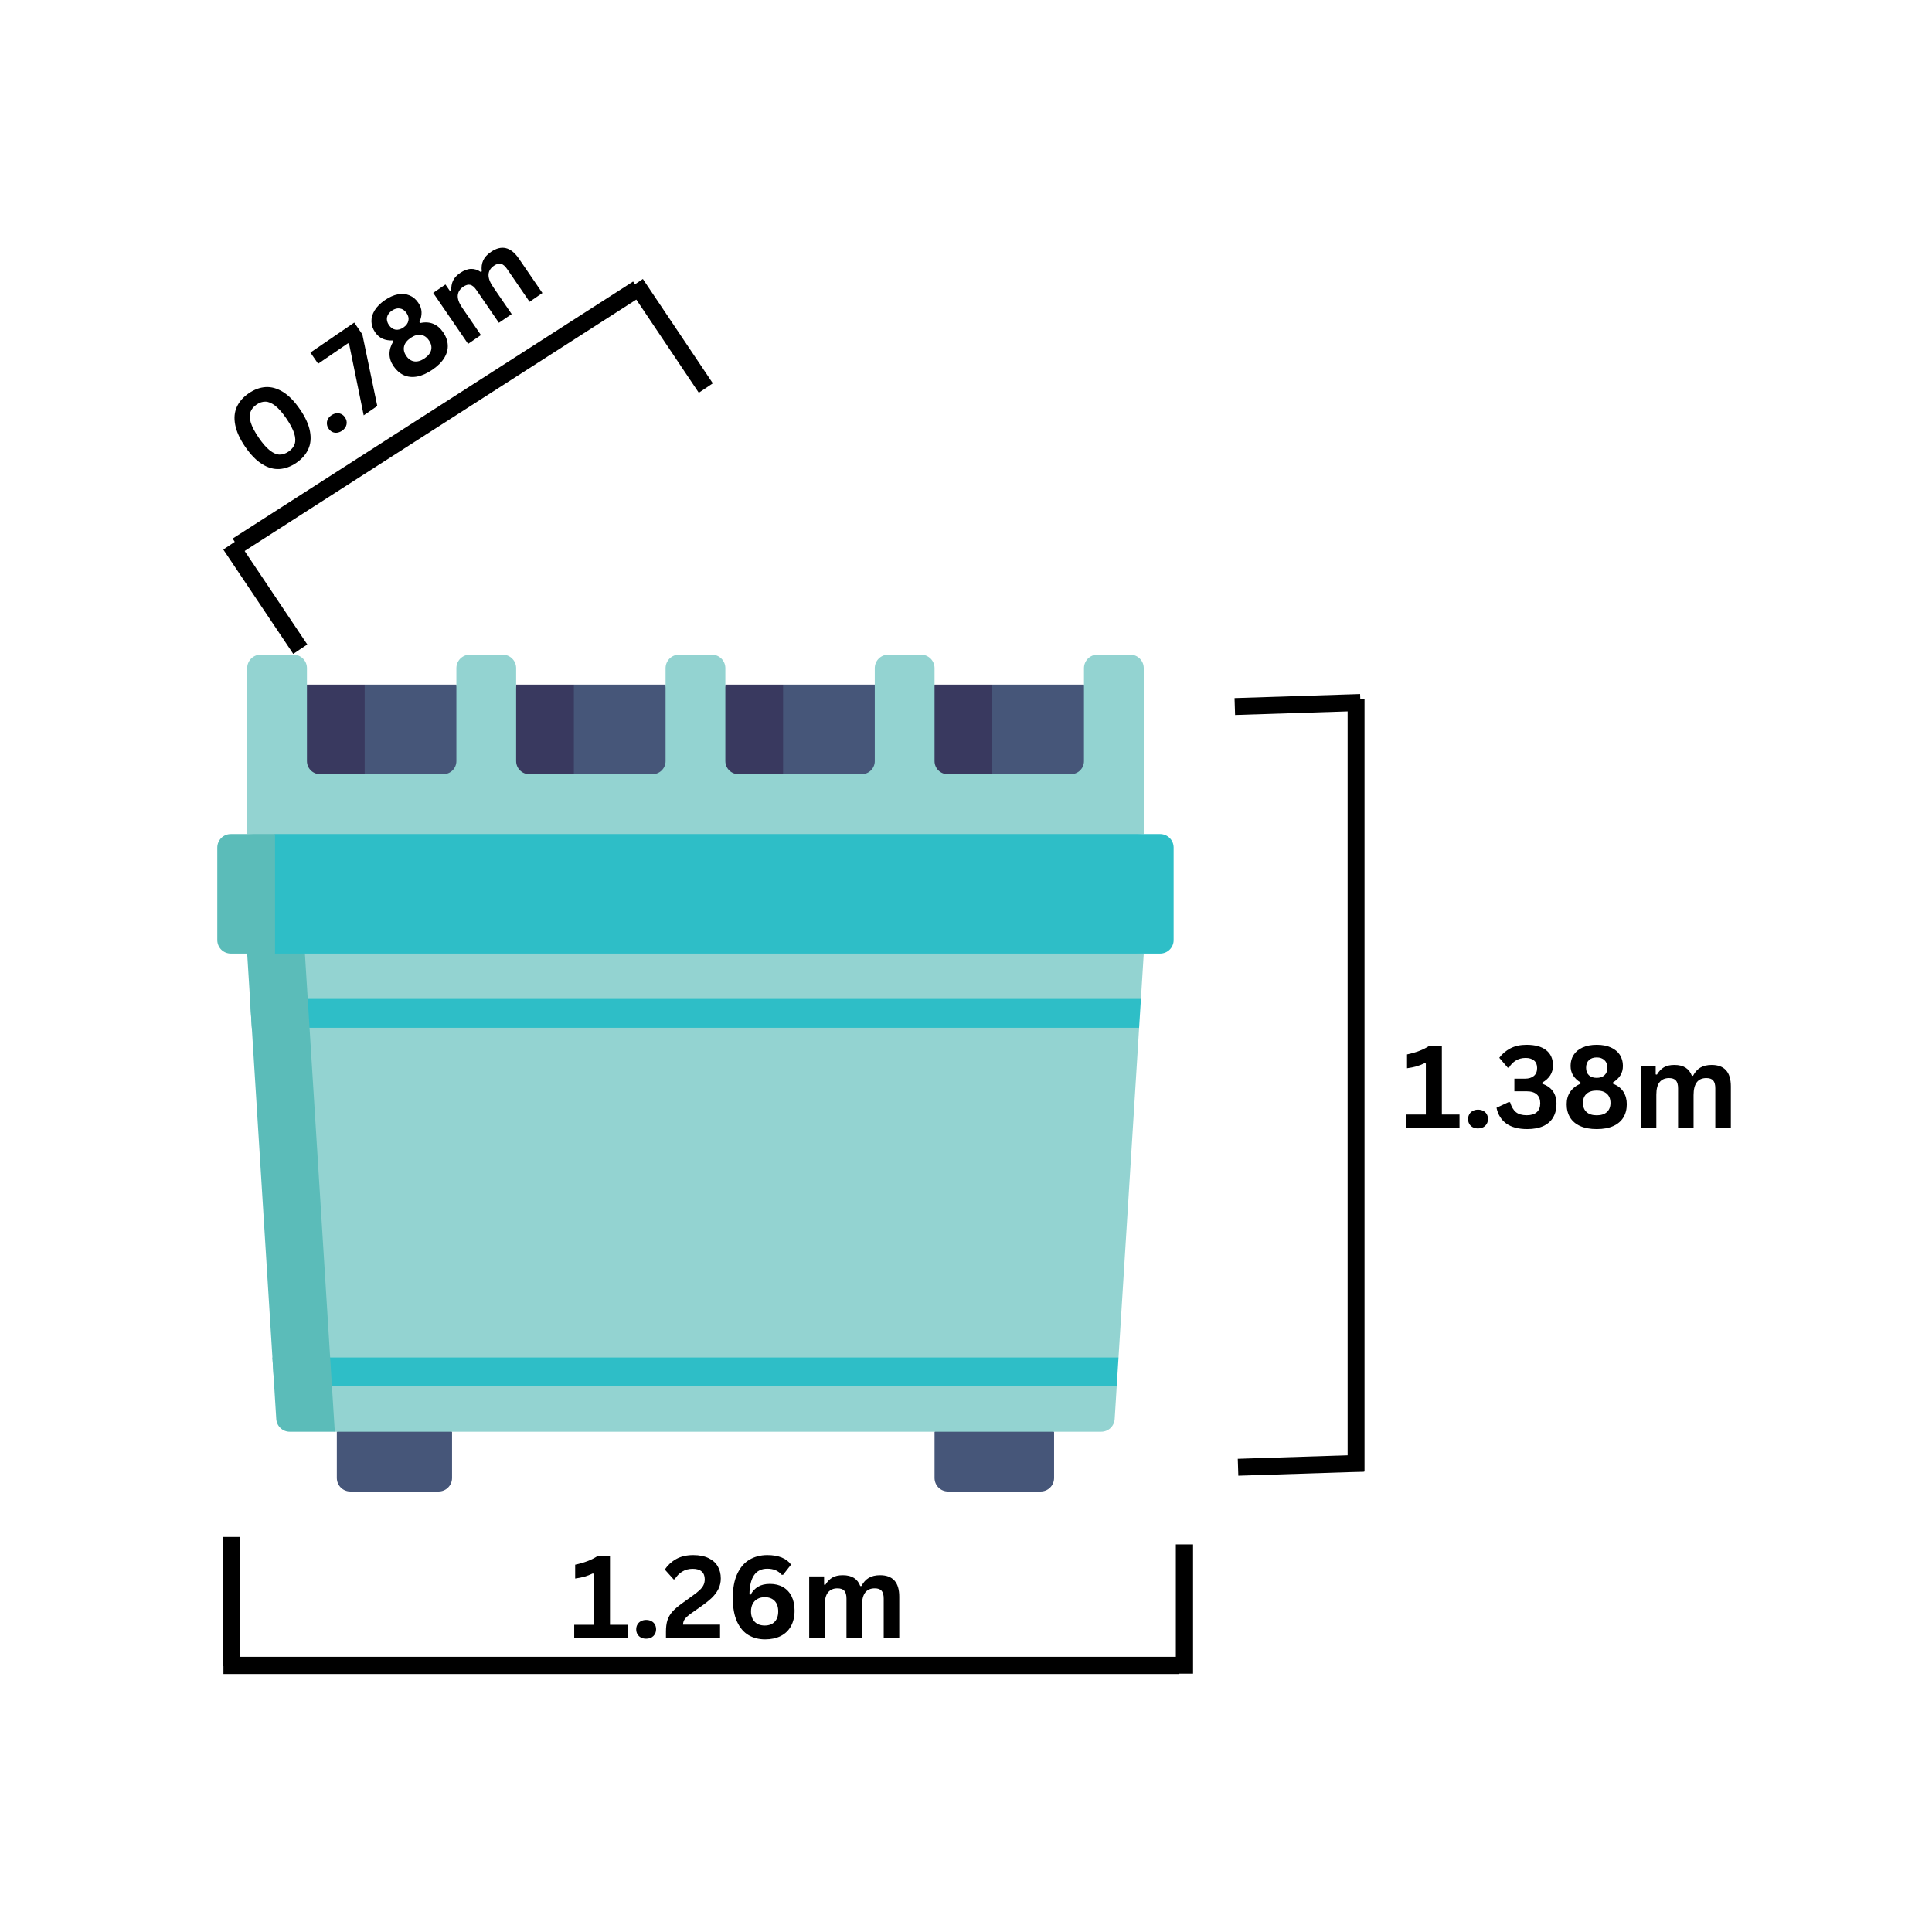<svg xmlns="http://www.w3.org/2000/svg" xmlns:xlink="http://www.w3.org/1999/xlink" width="800" zoomAndPan="magnify" viewBox="0 0 600 600" height="800" preserveAspectRatio="xMidYMid meet" version="1.0"><defs><g/><clipPath id="f0025de9bb"><path d="M 71 259 L 364.48 259 L 364.48 297 L 71 297 Z M 71 259 " clip-rule="nonzero"/></clipPath><clipPath id="fb36c002ba"><path d="M 67.48 259 L 86 259 L 86 297 L 67.48 297 Z M 67.48 259 " clip-rule="nonzero"/></clipPath></defs><rect x="-60" width="720" fill="#ffffff" y="-60" height="720" fill-opacity="1"/><rect x="-60" width="720" fill="#ffffff" y="-60" height="720" fill-opacity="1"/><path fill="#465679" d="M 141.73 212.605 L 113.254 212.605 L 89.348 246.406 L 147.707 246.406 Z M 141.73 212.605 " fill-opacity="1" fill-rule="nonzero"/><path fill="#39395f" d="M 95.324 212.605 L 89.348 246.406 L 113.254 246.406 L 113.254 212.605 Z M 95.324 212.605 " fill-opacity="1" fill-rule="nonzero"/><path fill="#465679" d="M 206.699 212.605 L 178.223 212.605 L 154.316 246.406 L 212.676 246.406 Z M 206.699 212.605 " fill-opacity="1" fill-rule="nonzero"/><path fill="#39395f" d="M 160.293 212.605 L 154.316 246.406 L 178.223 240.43 L 178.223 212.605 Z M 160.293 212.605 " fill-opacity="1" fill-rule="nonzero"/><path fill="#465679" d="M 271.668 212.605 L 243.191 212.605 L 219.285 246.406 L 277.645 246.406 Z M 271.668 212.605 " fill-opacity="1" fill-rule="nonzero"/><path fill="#39395f" d="M 225.262 212.605 L 219.285 246.406 L 243.191 240.43 L 243.191 212.605 Z M 225.262 212.605 " fill-opacity="1" fill-rule="nonzero"/><path fill="#465679" d="M 336.637 212.605 L 308.16 212.605 L 284.254 246.406 L 342.613 246.406 Z M 336.637 212.605 " fill-opacity="1" fill-rule="nonzero"/><path fill="#39395f" d="M 290.23 212.605 L 284.254 246.406 L 308.16 240.43 L 308.16 212.605 Z M 290.23 212.605 " fill-opacity="1" fill-rule="nonzero"/><path fill="#93d3d1" d="M 336.637 207.488 L 336.637 236.371 C 336.637 236.637 336.613 236.902 336.559 237.164 C 336.508 237.426 336.43 237.68 336.328 237.926 C 336.227 238.172 336.102 238.406 335.953 238.625 C 335.805 238.848 335.637 239.055 335.449 239.242 C 335.258 239.43 335.055 239.598 334.832 239.746 C 334.609 239.895 334.379 240.02 334.129 240.121 C 333.883 240.223 333.629 240.301 333.367 240.352 C 333.109 240.406 332.844 240.43 332.578 240.43 L 294.293 240.43 C 294.023 240.43 293.762 240.406 293.5 240.352 C 293.238 240.301 292.984 240.223 292.738 240.121 C 292.492 240.02 292.258 239.895 292.035 239.746 C 291.812 239.598 291.609 239.43 291.422 239.242 C 291.23 239.055 291.062 238.848 290.914 238.625 C 290.766 238.406 290.641 238.172 290.539 237.926 C 290.438 237.68 290.359 237.426 290.309 237.164 C 290.258 236.902 290.23 236.637 290.23 236.371 L 290.23 207.488 C 290.23 207.215 290.203 206.941 290.152 206.672 C 290.098 206.402 290.02 206.141 289.914 205.887 C 289.809 205.633 289.68 205.395 289.527 205.164 C 289.375 204.938 289.199 204.727 289.008 204.531 C 288.812 204.336 288.602 204.164 288.371 204.012 C 288.145 203.859 287.902 203.73 287.648 203.625 C 287.395 203.52 287.133 203.441 286.863 203.387 C 286.594 203.332 286.324 203.305 286.047 203.305 L 275.852 203.305 C 275.578 203.305 275.305 203.332 275.035 203.387 C 274.766 203.441 274.504 203.52 274.25 203.625 C 273.996 203.73 273.758 203.859 273.527 204.012 C 273.301 204.164 273.09 204.336 272.895 204.531 C 272.699 204.727 272.527 204.938 272.375 205.164 C 272.223 205.395 272.094 205.633 271.988 205.887 C 271.883 206.141 271.805 206.402 271.75 206.672 C 271.695 206.941 271.668 207.215 271.668 207.488 L 271.668 236.371 C 271.668 236.637 271.645 236.902 271.59 237.164 C 271.539 237.426 271.461 237.68 271.359 237.926 C 271.258 238.172 271.133 238.406 270.984 238.625 C 270.836 238.848 270.668 239.055 270.48 239.242 C 270.293 239.43 270.086 239.598 269.863 239.746 C 269.645 239.895 269.41 240.02 269.164 240.121 C 268.918 240.223 268.664 240.301 268.402 240.352 C 268.141 240.406 267.875 240.43 267.609 240.43 L 229.324 240.43 C 229.059 240.43 228.793 240.406 228.531 240.352 C 228.27 240.301 228.016 240.223 227.77 240.121 C 227.523 240.02 227.289 239.895 227.066 239.746 C 226.848 239.598 226.641 239.43 226.453 239.242 C 226.266 239.055 226.094 238.848 225.949 238.625 C 225.801 238.406 225.676 238.172 225.57 237.926 C 225.469 237.68 225.395 237.426 225.34 237.164 C 225.289 236.902 225.262 236.637 225.262 236.371 L 225.262 207.488 C 225.262 207.215 225.234 206.941 225.184 206.672 C 225.129 206.402 225.051 206.141 224.945 205.887 C 224.84 205.633 224.711 205.395 224.559 205.164 C 224.406 204.938 224.23 204.727 224.039 204.531 C 223.844 204.336 223.633 204.164 223.402 204.012 C 223.176 203.859 222.934 203.73 222.68 203.625 C 222.426 203.52 222.164 203.441 221.895 203.387 C 221.625 203.332 221.355 203.305 221.082 203.305 L 210.883 203.305 C 210.609 203.305 210.336 203.332 210.066 203.387 C 209.797 203.441 209.539 203.52 209.285 203.625 C 209.031 203.73 208.789 203.859 208.559 204.012 C 208.332 204.164 208.121 204.336 207.926 204.531 C 207.73 204.727 207.559 204.938 207.406 205.164 C 207.254 205.395 207.125 205.633 207.02 205.887 C 206.914 206.141 206.836 206.402 206.781 206.672 C 206.727 206.941 206.699 207.215 206.699 207.488 L 206.699 236.371 C 206.699 236.637 206.676 236.902 206.625 237.164 C 206.57 237.426 206.492 237.68 206.391 237.926 C 206.289 238.172 206.164 238.406 206.016 238.625 C 205.867 238.848 205.699 239.055 205.512 239.242 C 205.324 239.43 205.117 239.598 204.898 239.746 C 204.676 239.895 204.441 240.02 204.195 240.121 C 203.949 240.223 203.695 240.301 203.434 240.352 C 203.172 240.406 202.906 240.43 202.641 240.43 L 164.355 240.43 C 164.09 240.43 163.824 240.406 163.562 240.352 C 163.301 240.301 163.047 240.223 162.801 240.121 C 162.555 240.02 162.32 239.895 162.098 239.746 C 161.879 239.598 161.672 239.43 161.484 239.242 C 161.297 239.055 161.129 238.848 160.98 238.625 C 160.832 238.406 160.707 238.172 160.605 237.926 C 160.504 237.68 160.426 237.426 160.371 237.164 C 160.32 236.902 160.293 236.637 160.293 236.371 L 160.293 207.488 C 160.293 207.215 160.27 206.941 160.215 206.672 C 160.16 206.402 160.082 206.141 159.977 205.887 C 159.871 205.633 159.742 205.395 159.59 205.164 C 159.438 204.938 159.266 204.727 159.07 204.531 C 158.875 204.336 158.664 204.164 158.438 204.012 C 158.207 203.859 157.965 203.73 157.711 203.625 C 157.457 203.52 157.199 203.441 156.93 203.387 C 156.66 203.332 156.387 203.305 156.113 203.305 L 145.914 203.305 C 145.641 203.305 145.371 203.332 145.102 203.387 C 144.832 203.441 144.57 203.52 144.316 203.625 C 144.062 203.73 143.82 203.859 143.594 204.012 C 143.363 204.164 143.152 204.336 142.957 204.531 C 142.766 204.727 142.59 204.938 142.438 205.164 C 142.285 205.395 142.156 205.633 142.051 205.887 C 141.945 206.141 141.867 206.402 141.812 206.672 C 141.762 206.941 141.734 207.215 141.734 207.488 L 141.734 236.371 C 141.734 236.637 141.707 236.902 141.656 237.164 C 141.602 237.426 141.527 237.68 141.426 237.926 C 141.32 238.172 141.195 238.406 141.047 238.625 C 140.902 238.848 140.73 239.055 140.543 239.242 C 140.355 239.43 140.148 239.598 139.93 239.746 C 139.707 239.895 139.473 240.02 139.227 240.121 C 138.98 240.223 138.727 240.301 138.465 240.352 C 138.203 240.406 137.938 240.43 137.672 240.43 L 99.387 240.43 C 99.117 240.43 98.855 240.406 98.594 240.352 C 98.332 240.301 98.078 240.223 97.832 240.121 C 97.586 240.02 97.352 239.895 97.129 239.746 C 96.906 239.598 96.703 239.43 96.516 239.242 C 96.324 239.055 96.156 238.848 96.008 238.625 C 95.859 238.406 95.734 238.172 95.633 237.926 C 95.531 237.68 95.453 237.426 95.402 237.164 C 95.352 236.902 95.324 236.637 95.324 236.371 L 95.324 207.488 C 95.324 207.215 95.297 206.941 95.246 206.672 C 95.191 206.402 95.113 206.141 95.008 205.887 C 94.902 205.633 94.773 205.395 94.621 205.164 C 94.469 204.938 94.293 204.727 94.102 204.531 C 93.906 204.336 93.695 204.164 93.465 204.012 C 93.238 203.859 92.996 203.73 92.742 203.625 C 92.488 203.52 92.227 203.441 91.957 203.387 C 91.688 203.332 91.418 203.305 91.141 203.305 L 80.945 203.305 C 80.672 203.305 80.398 203.332 80.129 203.387 C 79.859 203.441 79.598 203.52 79.344 203.625 C 79.09 203.73 78.852 203.859 78.621 204.012 C 78.395 204.164 78.184 204.336 77.988 204.531 C 77.793 204.727 77.621 204.938 77.469 205.164 C 77.316 205.395 77.188 205.633 77.082 205.887 C 76.977 206.141 76.895 206.402 76.844 206.672 C 76.789 206.941 76.762 207.215 76.762 207.488 L 76.762 259.031 L 215.98 270.98 L 355.199 259.031 L 355.199 207.488 C 355.199 207.215 355.172 206.941 355.121 206.672 C 355.066 206.402 354.988 206.141 354.883 205.887 C 354.777 205.633 354.648 205.395 354.496 205.164 C 354.344 204.938 354.168 204.727 353.977 204.531 C 353.781 204.336 353.57 204.164 353.34 204.012 C 353.113 203.859 352.871 203.73 352.617 203.625 C 352.363 203.52 352.102 203.441 351.832 203.387 C 351.562 203.332 351.293 203.305 351.016 203.305 L 340.82 203.305 C 340.547 203.305 340.273 203.332 340.004 203.387 C 339.734 203.441 339.473 203.52 339.219 203.625 C 338.965 203.73 338.727 203.859 338.496 204.012 C 338.27 204.164 338.059 204.336 337.863 204.531 C 337.668 204.727 337.496 204.938 337.344 205.164 C 337.191 205.395 337.062 205.633 336.957 205.887 C 336.852 206.141 336.77 206.402 336.719 206.672 C 336.664 206.941 336.637 207.215 336.637 207.488 Z M 336.637 207.488 " fill-opacity="1" fill-rule="nonzero"/><path fill="#465679" d="M 140.387 444.637 L 122.496 432.684 L 104.605 444.637 L 104.605 459.016 C 104.605 459.289 104.633 459.562 104.688 459.832 C 104.738 460.102 104.82 460.363 104.926 460.617 C 105.031 460.871 105.16 461.113 105.312 461.34 C 105.465 461.57 105.637 461.781 105.832 461.973 C 106.027 462.168 106.238 462.34 106.465 462.492 C 106.695 462.648 106.934 462.777 107.188 462.879 C 107.441 462.984 107.703 463.066 107.973 463.117 C 108.242 463.172 108.516 463.199 108.789 463.199 L 136.203 463.199 C 136.477 463.199 136.75 463.172 137.02 463.117 C 137.289 463.066 137.551 462.984 137.805 462.879 C 138.059 462.777 138.297 462.648 138.527 462.492 C 138.754 462.34 138.965 462.168 139.16 461.973 C 139.355 461.781 139.527 461.57 139.68 461.34 C 139.832 461.113 139.961 460.871 140.066 460.617 C 140.172 460.363 140.25 460.102 140.305 459.832 C 140.359 459.562 140.387 459.289 140.387 459.016 Z M 327.355 444.637 L 308.16 432.684 L 290.23 444.637 L 290.23 459.016 C 290.23 459.289 290.258 459.562 290.312 459.832 C 290.363 460.102 290.445 460.363 290.551 460.617 C 290.656 460.871 290.785 461.113 290.938 461.34 C 291.09 461.57 291.262 461.781 291.457 461.973 C 291.652 462.168 291.863 462.34 292.09 462.492 C 292.32 462.648 292.559 462.777 292.812 462.879 C 293.066 462.984 293.328 463.066 293.598 463.117 C 293.867 463.172 294.141 463.199 294.414 463.199 L 323.172 463.199 C 323.449 463.199 323.719 463.172 323.988 463.117 C 324.258 463.066 324.52 462.984 324.773 462.879 C 325.027 462.777 325.27 462.648 325.496 462.492 C 325.727 462.34 325.938 462.168 326.129 461.973 C 326.324 461.781 326.5 461.57 326.652 461.34 C 326.805 461.113 326.934 460.871 327.039 460.617 C 327.141 460.363 327.223 460.102 327.273 459.832 C 327.328 459.562 327.355 459.289 327.355 459.016 Z M 327.355 444.637 " fill-opacity="1" fill-rule="nonzero"/><path fill="#93d3d1" d="M 88.52 291.914 L 215.98 284.188 L 355.203 296.141 L 354.324 310.219 L 349.547 315.051 L 353.762 319.184 L 347.363 421.59 L 342.012 426.074 L 346.801 430.555 L 346.168 440.711 C 346.133 441.242 346.004 441.75 345.777 442.23 C 345.551 442.711 345.242 443.137 344.855 443.5 C 344.469 443.863 344.027 444.145 343.531 444.34 C 343.039 444.535 342.523 444.633 341.992 444.633 L 103.973 444.633 L 93.848 436.535 Z M 88.52 291.914 " fill-opacity="1" fill-rule="nonzero"/><path fill="#5bbcb9" d="M 76.762 296.141 L 85.797 440.715 C 85.832 441.246 85.961 441.75 86.188 442.234 C 86.414 442.715 86.723 443.137 87.109 443.5 C 87.496 443.867 87.938 444.145 88.434 444.344 C 88.926 444.539 89.441 444.637 89.973 444.637 L 103.973 444.637 L 94.691 296.141 L 85.41 284.188 Z M 76.762 296.141 " fill-opacity="1" fill-rule="nonzero"/><path fill="#93d3d1" d="M 205.961 393.344 L 184.875 393.344 C 184.809 393.344 184.68 393.344 184.574 393.172 C 184.473 393 184.535 392.887 184.57 392.824 L 193.094 377.051 L 193.836 379.102 C 193.992 379.535 194.211 379.934 194.492 380.301 C 194.77 380.664 195.098 380.98 195.477 381.246 C 195.852 381.512 196.262 381.711 196.699 381.852 C 197.141 381.988 197.59 382.059 198.051 382.059 C 198.41 382.059 198.766 382.016 199.113 381.93 C 199.465 381.848 199.801 381.719 200.117 381.555 C 200.438 381.387 200.734 381.188 201.004 380.949 C 201.273 380.711 201.512 380.445 201.719 380.152 C 201.926 379.855 202.094 379.543 202.227 379.207 C 202.355 378.871 202.445 378.523 202.492 378.168 C 202.543 377.812 202.547 377.453 202.508 377.098 C 202.469 376.738 202.387 376.391 202.266 376.051 L 198.121 364.594 C 197.352 362.48 194.988 361.211 192.793 361.777 L 180.41 364.926 C 180.129 365.004 179.855 365.105 179.594 365.234 C 179.332 365.363 179.086 365.516 178.852 365.691 C 178.621 365.867 178.406 366.066 178.215 366.285 C 178.02 366.504 177.852 366.738 177.703 366.992 C 177.555 367.242 177.434 367.508 177.336 367.781 C 177.242 368.059 177.172 368.34 177.133 368.629 C 177.09 368.918 177.078 369.207 177.094 369.5 C 177.109 369.793 177.152 370.078 177.227 370.363 C 177.297 370.645 177.395 370.918 177.523 371.184 C 177.648 371.445 177.797 371.695 177.969 371.93 C 178.145 372.164 178.34 372.379 178.555 372.574 C 178.773 372.773 179.004 372.945 179.254 373.098 C 179.504 373.246 179.766 373.371 180.043 373.473 C 180.316 373.57 180.598 373.645 180.887 373.688 C 181.176 373.73 181.465 373.746 181.758 373.734 C 182.047 373.723 182.336 373.684 182.621 373.613 L 185.102 372.984 L 176.684 388.562 C 175.105 391.477 175.18 394.918 176.875 397.762 C 178.574 400.605 181.562 402.305 184.875 402.305 L 205.961 402.305 C 208.438 402.305 210.441 400.301 210.441 397.824 C 210.441 395.348 208.438 393.344 205.961 393.344 Z M 255.152 387.902 L 244.004 368.59 C 243.855 368.336 243.688 368.098 243.492 367.879 C 243.297 367.656 243.082 367.457 242.852 367.277 C 242.617 367.098 242.367 366.945 242.105 366.816 C 241.84 366.684 241.566 366.582 241.281 366.508 C 241 366.43 240.711 366.383 240.418 366.363 C 240.121 366.344 239.832 366.355 239.539 366.395 C 239.246 366.43 238.961 366.496 238.684 366.594 C 238.406 366.688 238.141 366.809 237.883 366.953 C 237.629 367.102 237.391 367.273 237.172 367.465 C 236.949 367.66 236.75 367.875 236.57 368.105 C 236.391 368.34 236.238 368.59 236.105 368.852 C 235.977 369.117 235.875 369.391 235.797 369.672 C 235.719 369.957 235.672 370.246 235.652 370.539 C 235.633 370.832 235.645 371.125 235.68 371.418 C 235.719 371.707 235.785 371.992 235.879 372.273 C 235.973 372.551 236.094 372.816 236.242 373.07 L 247.391 392.383 C 247.426 392.445 247.488 392.555 247.391 392.73 C 247.312 392.875 247.207 392.902 247.133 392.906 L 229.004 392.906 L 230.578 391.039 C 230.766 390.816 230.934 390.574 231.074 390.316 C 231.215 390.059 231.332 389.789 231.422 389.508 C 231.512 389.23 231.57 388.941 231.605 388.648 C 231.637 388.355 231.641 388.066 231.613 387.77 C 231.59 387.477 231.535 387.191 231.453 386.906 C 231.371 386.625 231.266 386.352 231.129 386.09 C 230.992 385.832 230.832 385.586 230.648 385.355 C 230.465 385.125 230.262 384.914 230.035 384.727 C 229.812 384.535 229.57 384.371 229.312 384.227 C 229.055 384.086 228.785 383.969 228.504 383.883 C 228.223 383.793 227.938 383.73 227.645 383.699 C 227.352 383.668 227.059 383.664 226.766 383.688 C 226.473 383.715 226.188 383.766 225.902 383.848 C 225.621 383.93 225.348 384.039 225.086 384.176 C 224.824 384.309 224.582 384.469 224.352 384.652 C 224.121 384.836 223.91 385.043 223.723 385.266 L 215.871 394.586 C 214.379 396.336 214.504 399.004 216.117 400.629 L 225.016 409.754 C 225.438 410.188 225.926 410.523 226.48 410.758 C 227.039 410.992 227.621 411.109 228.223 411.109 C 228.664 411.109 229.098 411.043 229.52 410.918 C 229.941 410.789 230.336 410.605 230.703 410.359 C 231.07 410.117 231.395 409.824 231.676 409.484 C 231.957 409.145 232.18 408.773 232.352 408.367 C 232.523 407.961 232.633 407.539 232.68 407.102 C 232.727 406.664 232.707 406.227 232.625 405.793 C 232.543 405.359 232.402 404.949 232.199 404.559 C 231.996 404.168 231.738 403.812 231.434 403.496 L 229.848 401.871 L 247.223 401.871 C 247.262 401.871 247.305 401.871 247.348 401.871 C 250.66 401.777 253.602 399.996 255.215 397.102 C 256.832 394.211 256.809 390.77 255.152 387.902 Z M 215.051 337.652 L 224.449 352.922 L 222.301 352.539 C 219.867 352.109 217.535 353.727 217.102 356.164 C 217.051 356.457 217.027 356.746 217.031 357.043 C 217.039 357.336 217.074 357.629 217.137 357.914 C 217.199 358.203 217.289 358.48 217.406 358.75 C 217.527 359.02 217.668 359.273 217.836 359.516 C 218.004 359.758 218.195 359.98 218.406 360.184 C 218.621 360.387 218.852 360.57 219.098 360.727 C 219.348 360.887 219.605 361.02 219.883 361.129 C 220.156 361.234 220.438 361.312 220.727 361.363 L 232.723 363.504 C 234.969 363.906 237.203 362.52 237.824 360.305 L 241.289 348 C 241.367 347.719 241.414 347.43 241.438 347.137 C 241.457 346.848 241.449 346.555 241.414 346.266 C 241.379 345.973 241.312 345.688 241.223 345.41 C 241.129 345.133 241.012 344.867 240.867 344.609 C 240.723 344.355 240.555 344.117 240.367 343.895 C 240.176 343.672 239.965 343.473 239.734 343.289 C 239.504 343.109 239.258 342.953 238.996 342.82 C 238.734 342.688 238.461 342.582 238.18 342.5 C 237.898 342.422 237.613 342.371 237.32 342.348 C 237.027 342.324 236.734 342.328 236.445 342.363 C 236.152 342.398 235.867 342.461 235.59 342.551 C 235.312 342.641 235.043 342.754 234.789 342.898 C 234.531 343.039 234.293 343.207 234.07 343.395 C 233.844 343.586 233.641 343.793 233.461 344.023 C 233.277 344.254 233.117 344.496 232.984 344.758 C 232.848 345.02 232.742 345.289 232.66 345.57 L 231.965 348.035 L 222.684 332.953 C 220.969 330.172 218.016 328.523 214.758 328.523 L 214.621 328.523 C 211.309 328.57 208.34 330.312 206.684 333.18 L 195.984 351.711 C 195.84 351.965 195.719 352.234 195.621 352.512 C 195.527 352.789 195.461 353.074 195.422 353.367 C 195.387 353.66 195.375 353.953 195.395 354.246 C 195.414 354.539 195.461 354.828 195.539 355.113 C 195.613 355.395 195.719 355.672 195.848 355.934 C 195.977 356.199 196.133 356.445 196.312 356.68 C 196.492 356.914 196.691 357.129 196.91 357.32 C 197.133 357.516 197.371 357.688 197.625 357.832 C 197.879 357.98 198.148 358.102 198.426 358.195 C 198.703 358.289 198.988 358.355 199.281 358.395 C 199.574 358.434 199.867 358.441 200.16 358.426 C 200.453 358.406 200.742 358.355 201.027 358.281 C 201.312 358.203 201.586 358.102 201.848 357.973 C 202.113 357.84 202.363 357.688 202.594 357.508 C 202.828 357.328 203.043 357.129 203.234 356.906 C 203.43 356.688 203.602 356.449 203.746 356.191 L 214.445 337.66 C 214.508 337.535 214.605 337.477 214.746 337.488 L 214.754 337.488 C 214.887 337.477 214.988 337.531 215.051 337.652 Z M 215.051 337.652 " fill-opacity="1" fill-rule="nonzero"/><path fill="#2ebec7" d="M 354.324 310.219 L 353.762 319.184 L 96.129 319.184 L 86.887 314.699 L 95.57 310.219 Z M 347.363 421.59 L 346.801 430.555 L 103.09 430.555 L 93.844 426.074 L 102.531 421.59 Z M 347.363 421.59 " fill-opacity="1" fill-rule="nonzero"/><path fill="#5bbcb9" d="M 77.641 310.219 L 78.203 319.18 L 96.129 319.18 L 95.57 310.219 Z M 85.164 430.555 L 103.09 430.555 L 102.531 421.594 L 84.602 421.594 Z M 85.164 430.555 " fill-opacity="1" fill-rule="nonzero"/><g clip-path="url(#f0025de9bb)"><path fill="#2ebec7" d="M 360.297 296.141 L 85.41 296.141 L 71.941 290.562 L 74.23 265.059 L 85.41 259.027 L 360.301 259.027 C 360.574 259.027 360.844 259.055 361.113 259.109 C 361.383 259.164 361.645 259.242 361.898 259.348 C 362.152 259.453 362.395 259.582 362.621 259.734 C 362.852 259.887 363.062 260.059 363.258 260.254 C 363.449 260.449 363.625 260.66 363.777 260.887 C 363.93 261.117 364.059 261.359 364.164 261.609 C 364.27 261.863 364.348 262.125 364.402 262.395 C 364.453 262.664 364.48 262.938 364.48 263.211 L 364.48 291.957 C 364.48 292.23 364.453 292.504 364.402 292.773 C 364.348 293.043 364.27 293.301 364.164 293.555 C 364.059 293.809 363.93 294.051 363.777 294.281 C 363.625 294.508 363.449 294.719 363.258 294.914 C 363.062 295.109 362.852 295.281 362.621 295.434 C 362.395 295.586 362.152 295.715 361.898 295.82 C 361.645 295.926 361.383 296.004 361.113 296.059 C 360.844 296.113 360.574 296.141 360.297 296.141 Z M 360.297 296.141 " fill-opacity="1" fill-rule="nonzero"/></g><g clip-path="url(#fb36c002ba)"><path fill="#5bbcb9" d="M 67.48 263.215 L 67.48 291.957 C 67.48 292.23 67.508 292.504 67.562 292.773 C 67.613 293.043 67.695 293.305 67.801 293.559 C 67.906 293.812 68.035 294.051 68.188 294.281 C 68.34 294.508 68.512 294.719 68.707 294.914 C 68.902 295.109 69.113 295.281 69.34 295.434 C 69.57 295.586 69.809 295.715 70.062 295.82 C 70.316 295.926 70.578 296.004 70.848 296.059 C 71.117 296.113 71.391 296.141 71.664 296.141 L 85.41 296.141 L 85.41 259.031 L 71.664 259.031 C 71.391 259.031 71.117 259.055 70.848 259.109 C 70.578 259.164 70.316 259.242 70.062 259.348 C 69.809 259.453 69.57 259.582 69.34 259.734 C 69.113 259.887 68.902 260.062 68.707 260.254 C 68.512 260.449 68.34 260.66 68.188 260.891 C 68.035 261.117 67.906 261.359 67.801 261.613 C 67.695 261.867 67.613 262.129 67.562 262.398 C 67.508 262.668 67.48 262.938 67.48 263.215 Z M 67.48 263.215 " fill-opacity="1" fill-rule="nonzero"/></g><path stroke-linecap="butt" transform="matrix(-0, -0.749, 0.75, -0, 418.517, 457.009)" fill="none" stroke-linejoin="miter" d="M 0.001 3.499 L 320.241 3.499 " stroke="#000000" stroke-width="7" stroke-opacity="1" stroke-miterlimit="4"/><path stroke-linecap="butt" transform="matrix(0.745, -0.024, 0.024, 0.75, 383.395, 216.798)" fill="none" stroke-linejoin="miter" d="M 0.003 3.5 L 52.352 3.498 " stroke="#000000" stroke-width="7" stroke-opacity="1" stroke-miterlimit="4"/><path stroke-linecap="butt" transform="matrix(0.745, -0.024, 0.024, 0.75, 384.405, 453.049)" fill="none" stroke-linejoin="miter" d="M -0.001 3.499 L 52.349 3.498 " stroke="#000000" stroke-width="7" stroke-opacity="1" stroke-miterlimit="4"/><g fill="#000000" fill-opacity="1"><g transform="translate(435.327, 350.287)"><g><path d="M 1.344 0 L 1.344 -4.156 L 7.484 -4.156 L 7.484 -20 L 7.078 -20.094 C 6.211 -19.676 5.359 -19.348 4.516 -19.109 C 3.672 -18.867 2.711 -18.676 1.641 -18.531 L 1.641 -22.828 C 4.453 -23.422 6.727 -24.289 8.469 -25.438 L 12.453 -25.438 L 12.453 -4.156 L 17.938 -4.156 L 17.938 0 Z M 1.344 0 "/></g></g></g><g fill="#000000" fill-opacity="1"><g transform="translate(454.098, 350.287)"><g><path d="M 4.906 0.156 C 4.289 0.156 3.75 0.031 3.281 -0.219 C 2.812 -0.469 2.453 -0.812 2.203 -1.25 C 1.953 -1.695 1.828 -2.195 1.828 -2.75 C 1.828 -3.301 1.953 -3.797 2.203 -4.234 C 2.453 -4.68 2.812 -5.031 3.281 -5.281 C 3.75 -5.539 4.289 -5.672 4.906 -5.672 C 5.531 -5.672 6.078 -5.547 6.547 -5.297 C 7.016 -5.047 7.375 -4.703 7.625 -4.266 C 7.875 -3.828 8 -3.328 8 -2.766 C 8 -1.922 7.719 -1.223 7.156 -0.672 C 6.594 -0.117 5.844 0.156 4.906 0.156 Z M 4.906 0.156 "/></g></g></g><g fill="#000000" fill-opacity="1"><g transform="translate(463.928, 350.287)"><g><path d="M 10.375 0.359 C 7.645 0.359 5.477 -0.211 3.875 -1.359 C 2.281 -2.516 1.266 -4.148 0.828 -6.266 L 4.641 -8.047 L 5.047 -7.969 C 5.473 -6.562 6.082 -5.535 6.875 -4.891 C 7.676 -4.254 8.785 -3.938 10.203 -3.938 C 11.566 -3.938 12.609 -4.254 13.328 -4.891 C 14.047 -5.523 14.406 -6.453 14.406 -7.672 C 14.406 -8.867 14.047 -9.785 13.328 -10.422 C 12.617 -11.055 11.578 -11.375 10.203 -11.375 L 6.375 -11.375 L 6.375 -15.297 L 9.703 -15.297 C 10.848 -15.297 11.754 -15.578 12.422 -16.141 C 13.098 -16.711 13.438 -17.531 13.438 -18.594 C 13.438 -19.633 13.117 -20.414 12.484 -20.938 C 11.848 -21.469 10.977 -21.734 9.875 -21.734 C 8.727 -21.734 7.719 -21.469 6.844 -20.938 C 5.969 -20.406 5.266 -19.688 4.734 -18.781 L 4.328 -18.703 L 1.688 -21.781 C 2.582 -22.988 3.727 -23.961 5.125 -24.703 C 6.531 -25.441 8.203 -25.812 10.141 -25.812 C 12.805 -25.812 14.844 -25.254 16.25 -24.141 C 17.656 -23.023 18.359 -21.457 18.359 -19.438 C 18.359 -18.219 18.07 -17.176 17.5 -16.312 C 16.938 -15.445 16.117 -14.703 15.047 -14.078 L 15.047 -13.719 C 17.984 -12.688 19.453 -10.598 19.453 -7.453 C 19.453 -5.867 19.113 -4.488 18.438 -3.312 C 17.77 -2.145 16.754 -1.238 15.391 -0.594 C 14.035 0.039 12.363 0.359 10.375 0.359 Z M 10.375 0.359 "/></g></g></g><g fill="#000000" fill-opacity="1"><g transform="translate(484.978, 350.287)"><g><path d="M 10.906 0.359 C 8.895 0.359 7.188 0.047 5.781 -0.578 C 4.383 -1.203 3.332 -2.094 2.625 -3.25 C 1.914 -4.414 1.562 -5.789 1.562 -7.375 C 1.562 -8.852 1.926 -10.129 2.656 -11.203 C 3.395 -12.285 4.461 -13.133 5.859 -13.75 L 5.859 -14.109 C 4.867 -14.723 4.109 -15.453 3.578 -16.297 C 3.047 -17.148 2.781 -18.145 2.781 -19.281 C 2.781 -20.57 3.098 -21.707 3.734 -22.688 C 4.367 -23.676 5.297 -24.441 6.516 -24.984 C 7.742 -25.535 9.207 -25.812 10.906 -25.812 C 12.613 -25.812 14.078 -25.535 15.297 -24.984 C 16.516 -24.441 17.441 -23.676 18.078 -22.688 C 18.711 -21.707 19.031 -20.57 19.031 -19.281 C 19.031 -18.145 18.766 -17.156 18.234 -16.312 C 17.703 -15.469 16.93 -14.734 15.922 -14.109 L 15.922 -13.75 C 17.41 -13.156 18.5 -12.312 19.188 -11.219 C 19.883 -10.133 20.234 -8.852 20.234 -7.375 C 20.234 -5.789 19.879 -4.414 19.172 -3.25 C 18.461 -2.094 17.41 -1.203 16.016 -0.578 C 14.629 0.047 12.926 0.359 10.906 0.359 Z M 10.906 -15.547 C 11.914 -15.547 12.719 -15.82 13.312 -16.375 C 13.914 -16.938 14.219 -17.707 14.219 -18.688 C 14.219 -19.688 13.914 -20.469 13.312 -21.031 C 12.719 -21.602 11.914 -21.891 10.906 -21.891 C 9.875 -21.891 9.062 -21.609 8.469 -21.047 C 7.883 -20.484 7.594 -19.695 7.594 -18.688 C 7.594 -17.688 7.883 -16.91 8.469 -16.359 C 9.062 -15.816 9.875 -15.547 10.906 -15.547 Z M 10.906 -3.922 C 12.27 -3.922 13.32 -4.258 14.062 -4.938 C 14.801 -5.613 15.172 -6.555 15.172 -7.766 C 15.172 -8.973 14.801 -9.914 14.062 -10.594 C 13.32 -11.27 12.27 -11.609 10.906 -11.609 C 9.539 -11.609 8.484 -11.27 7.734 -10.594 C 6.992 -9.914 6.625 -8.973 6.625 -7.766 C 6.625 -6.555 6.992 -5.613 7.734 -4.938 C 8.484 -4.258 9.539 -3.922 10.906 -3.922 Z M 10.906 -3.922 "/></g></g></g><g fill="#000000" fill-opacity="1"><g transform="translate(506.794, 350.287)"><g><path d="M 2.766 0 L 2.766 -19.188 L 7.391 -19.188 L 7.391 -16.625 L 7.766 -16.547 C 8.391 -17.578 9.117 -18.336 9.953 -18.828 C 10.797 -19.316 11.875 -19.562 13.188 -19.562 C 14.633 -19.562 15.801 -19.273 16.688 -18.703 C 17.57 -18.129 18.219 -17.289 18.625 -16.188 L 18.984 -16.188 C 19.578 -17.332 20.336 -18.18 21.266 -18.734 C 22.203 -19.285 23.367 -19.562 24.766 -19.562 C 28.742 -19.562 30.734 -17.344 30.734 -12.906 L 30.734 0 L 25.906 0 L 25.906 -12.297 C 25.906 -13.422 25.688 -14.234 25.25 -14.734 C 24.812 -15.234 24.102 -15.484 23.125 -15.484 C 20.477 -15.484 19.156 -13.719 19.156 -10.188 L 19.156 0 L 14.344 0 L 14.344 -12.297 C 14.344 -13.422 14.117 -14.234 13.672 -14.734 C 13.223 -15.234 12.508 -15.484 11.531 -15.484 C 10.289 -15.484 9.32 -15.066 8.625 -14.234 C 7.938 -13.41 7.594 -12.094 7.594 -10.281 L 7.594 0 Z M 2.766 0 "/></g></g></g><path stroke-linecap="butt" transform="matrix(-2.671, -0, 0, -2.673, 366.156, 519.884)" fill="none" stroke-linejoin="miter" d="M -0 1 L 111.107 1 " stroke="#000000" stroke-width="2" stroke-opacity="1" stroke-miterlimit="4"/><path stroke-linecap="butt" transform="matrix(-0, 2.733, -2.673, -0, 370.513, 479.632)" fill="none" stroke-linejoin="miter" d="M 0 1 L 14.688 1 " stroke="#000000" stroke-width="2" stroke-opacity="1" stroke-miterlimit="4"/><path stroke-linecap="butt" transform="matrix(-0, 2.733, -2.673, -0, 74.51, 477.317)" fill="none" stroke-linejoin="miter" d="M -0 1 L 14.687 1 " stroke="#000000" stroke-width="2" stroke-opacity="1" stroke-miterlimit="4"/><g fill="#000000" fill-opacity="1"><g transform="translate(176.983, 508.755)"><g><path d="M 1.344 0 L 1.344 -4.156 L 7.484 -4.156 L 7.484 -20 L 7.078 -20.094 C 6.211 -19.676 5.359 -19.348 4.516 -19.109 C 3.672 -18.867 2.711 -18.676 1.641 -18.531 L 1.641 -22.828 C 4.453 -23.422 6.727 -24.289 8.469 -25.438 L 12.453 -25.438 L 12.453 -4.156 L 17.938 -4.156 L 17.938 0 Z M 1.344 0 "/></g></g></g><g fill="#000000" fill-opacity="1"><g transform="translate(195.754, 508.755)"><g><path d="M 4.906 0.156 C 4.289 0.156 3.75 0.031 3.281 -0.219 C 2.812 -0.469 2.453 -0.812 2.203 -1.25 C 1.953 -1.695 1.828 -2.195 1.828 -2.75 C 1.828 -3.301 1.953 -3.797 2.203 -4.234 C 2.453 -4.68 2.812 -5.031 3.281 -5.281 C 3.75 -5.539 4.289 -5.672 4.906 -5.672 C 5.531 -5.672 6.078 -5.547 6.547 -5.297 C 7.016 -5.047 7.375 -4.703 7.625 -4.266 C 7.875 -3.828 8 -3.328 8 -2.766 C 8 -1.922 7.719 -1.223 7.156 -0.672 C 6.594 -0.117 5.844 0.156 4.906 0.156 Z M 4.906 0.156 "/></g></g></g><g fill="#000000" fill-opacity="1"><g transform="translate(205.584, 508.755)"><g><path d="M 1.234 -2.016 C 1.234 -3.422 1.383 -4.602 1.688 -5.562 C 2 -6.531 2.504 -7.41 3.203 -8.203 C 3.898 -8.992 4.883 -9.848 6.156 -10.766 L 9.547 -13.219 C 10.484 -13.883 11.207 -14.461 11.719 -14.953 C 12.238 -15.441 12.629 -15.953 12.891 -16.484 C 13.148 -17.016 13.281 -17.625 13.281 -18.312 C 13.281 -19.344 12.969 -20.141 12.344 -20.703 C 11.719 -21.266 10.773 -21.547 9.516 -21.547 C 8.305 -21.547 7.234 -21.258 6.297 -20.688 C 5.359 -20.113 4.582 -19.328 3.969 -18.328 L 3.641 -18.234 L 0.875 -21.328 C 1.781 -22.68 2.957 -23.766 4.406 -24.578 C 5.863 -25.398 7.629 -25.812 9.703 -25.812 C 11.609 -25.812 13.203 -25.492 14.484 -24.859 C 15.766 -24.234 16.711 -23.379 17.328 -22.297 C 17.953 -21.211 18.266 -19.969 18.266 -18.562 C 18.266 -17.363 18.016 -16.266 17.516 -15.266 C 17.016 -14.266 16.316 -13.336 15.422 -12.484 C 14.523 -11.641 13.379 -10.734 11.984 -9.766 L 8.984 -7.656 C 8.078 -7.008 7.441 -6.43 7.078 -5.922 C 6.723 -5.422 6.547 -4.852 6.547 -4.219 L 18.031 -4.219 L 18.031 0 L 1.234 0 Z M 1.234 -2.016 "/></g></g></g><g fill="#000000" fill-opacity="1"><g transform="translate(225.434, 508.755)"><g><path d="M 12.172 0.359 C 10.254 0.359 8.539 -0.078 7.031 -0.953 C 5.531 -1.836 4.336 -3.238 3.453 -5.156 C 2.578 -7.082 2.141 -9.523 2.141 -12.484 C 2.141 -15.492 2.602 -17.992 3.531 -19.984 C 4.457 -21.973 5.723 -23.441 7.328 -24.391 C 8.941 -25.336 10.785 -25.812 12.859 -25.812 C 14.586 -25.812 16.07 -25.562 17.312 -25.062 C 18.562 -24.562 19.535 -23.82 20.234 -22.844 L 17.766 -19.688 L 17.328 -19.688 C 16.273 -20.945 14.785 -21.578 12.859 -21.578 C 9.242 -21.578 7.395 -18.926 7.312 -13.625 L 7.672 -13.5 C 8.266 -14.594 9.047 -15.426 10.016 -16 C 10.984 -16.57 12.203 -16.859 13.672 -16.859 C 15.254 -16.859 16.617 -16.523 17.766 -15.859 C 18.91 -15.191 19.789 -14.238 20.406 -13 C 21.02 -11.758 21.328 -10.285 21.328 -8.578 C 21.328 -6.723 20.957 -5.117 20.219 -3.766 C 19.488 -2.422 18.43 -1.395 17.047 -0.688 C 15.672 0.008 14.047 0.359 12.172 0.359 Z M 12.062 -3.938 C 13.375 -3.938 14.398 -4.32 15.141 -5.094 C 15.879 -5.863 16.25 -6.941 16.25 -8.328 C 16.25 -9.723 15.879 -10.805 15.141 -11.578 C 14.398 -12.348 13.375 -12.734 12.062 -12.734 C 11.195 -12.734 10.441 -12.551 9.797 -12.188 C 9.16 -11.832 8.664 -11.32 8.312 -10.656 C 7.969 -10 7.797 -9.223 7.797 -8.328 C 7.797 -6.973 8.176 -5.898 8.938 -5.109 C 9.695 -4.328 10.738 -3.938 12.062 -3.938 Z M 12.062 -3.938 "/></g></g></g><g fill="#000000" fill-opacity="1"><g transform="translate(248.537, 508.755)"><g><path d="M 2.766 0 L 2.766 -19.188 L 7.391 -19.188 L 7.391 -16.625 L 7.766 -16.547 C 8.391 -17.578 9.117 -18.336 9.953 -18.828 C 10.797 -19.316 11.875 -19.562 13.188 -19.562 C 14.633 -19.562 15.801 -19.273 16.688 -18.703 C 17.57 -18.129 18.219 -17.289 18.625 -16.188 L 18.984 -16.188 C 19.578 -17.332 20.336 -18.18 21.266 -18.734 C 22.203 -19.285 23.367 -19.562 24.766 -19.562 C 28.742 -19.562 30.734 -17.344 30.734 -12.906 L 30.734 0 L 25.906 0 L 25.906 -12.297 C 25.906 -13.422 25.688 -14.234 25.25 -14.734 C 24.812 -15.234 24.102 -15.484 23.125 -15.484 C 20.477 -15.484 19.156 -13.719 19.156 -10.188 L 19.156 0 L 14.344 0 L 14.344 -12.297 C 14.344 -13.422 14.117 -14.234 13.672 -14.734 C 13.223 -15.234 12.508 -15.484 11.531 -15.484 C 10.289 -15.484 9.32 -15.066 8.625 -14.234 C 7.938 -13.41 7.594 -12.094 7.594 -10.281 L 7.594 0 Z M 2.766 0 "/></g></g></g><path stroke-linecap="butt" transform="matrix(0.631, -0.405, 0.405, 0.631, 72.254, 167.255)" fill="none" stroke-linejoin="miter" d="M 0.001 3.501 L 197.096 3.5 " stroke="#000000" stroke-width="7" stroke-opacity="1" stroke-miterlimit="4"/><path stroke-linecap="butt" transform="matrix(-0.415, -0.619, 0.623, -0.418, 91.071, 203.068)" fill="none" stroke-linejoin="miter" d="M -0.002 3.499 L 52.352 3.502 " stroke="#000000" stroke-width="7" stroke-opacity="1" stroke-miterlimit="4"/><path stroke-linecap="butt" transform="matrix(-0.415, -0.619, 0.623, -0.418, 217.014, 121.974)" fill="none" stroke-linejoin="miter" d="M -0.003 3.501 L 52.353 3.499 " stroke="#000000" stroke-width="7" stroke-opacity="1" stroke-miterlimit="4"/><g fill="#000000" fill-opacity="1"><g transform="translate(81.575, 150.46)"><g><path d="M 10.453 -6.719 C 8.742 -5.551 6.992 -4.91 5.203 -4.797 C 3.41 -4.691 1.613 -5.203 -0.188 -6.328 C -1.988 -7.453 -3.734 -9.242 -5.422 -11.703 C -7.098 -14.16 -8.133 -16.438 -8.531 -18.531 C -8.938 -20.625 -8.766 -22.484 -8.016 -24.109 C -7.266 -25.742 -6.035 -27.145 -4.328 -28.312 C -2.598 -29.5 -0.844 -30.145 0.938 -30.25 C 2.727 -30.352 4.531 -29.844 6.344 -28.719 C 8.156 -27.594 9.898 -25.801 11.578 -23.344 C 13.266 -20.883 14.301 -18.609 14.688 -16.516 C 15.082 -14.422 14.906 -12.562 14.156 -10.938 C 13.414 -9.312 12.18 -7.906 10.453 -6.719 Z M 8.047 -10.219 C 8.984 -10.863 9.609 -11.629 9.922 -12.516 C 10.242 -13.41 10.207 -14.508 9.812 -15.812 C 9.414 -17.113 8.602 -18.664 7.375 -20.469 C 6.145 -22.27 4.992 -23.586 3.922 -24.422 C 2.848 -25.266 1.836 -25.695 0.891 -25.719 C -0.047 -25.75 -0.984 -25.441 -1.922 -24.797 C -2.859 -24.148 -3.484 -23.379 -3.797 -22.484 C -4.117 -21.598 -4.082 -20.504 -3.688 -19.203 C -3.289 -17.91 -2.477 -16.363 -1.25 -14.562 C -0.02 -12.758 1.129 -11.438 2.203 -10.594 C 3.273 -9.75 4.281 -9.312 5.219 -9.281 C 6.164 -9.258 7.109 -9.57 8.047 -10.219 Z M 8.047 -10.219 "/></g></g></g><g fill="#000000" fill-opacity="1"><g transform="translate(102.089, 136.418)"><g><path d="M 4.141 -2.641 C 3.629 -2.297 3.109 -2.094 2.578 -2.031 C 2.055 -1.969 1.566 -2.047 1.109 -2.266 C 0.66 -2.492 0.281 -2.836 -0.031 -3.297 C -0.344 -3.754 -0.52 -4.234 -0.562 -4.734 C -0.613 -5.242 -0.52 -5.738 -0.281 -6.219 C -0.039 -6.695 0.332 -7.109 0.844 -7.453 C 1.363 -7.805 1.883 -8.008 2.406 -8.062 C 2.938 -8.125 3.43 -8.047 3.891 -7.828 C 4.348 -7.609 4.734 -7.266 5.047 -6.797 C 5.523 -6.098 5.688 -5.363 5.531 -4.594 C 5.375 -3.82 4.91 -3.172 4.141 -2.641 Z M 4.141 -2.641 "/></g></g></g><g fill="#000000" fill-opacity="1"><g transform="translate(110.201, 130.866)"><g><path d="M 6.969 -4.781 L 2.75 -1.875 L -1.781 -24.031 L -2.094 -24.281 L -11.406 -17.906 L -13.797 -21.375 L -0.188 -30.688 L 2.328 -27.016 Z M 6.969 -4.781 "/></g></g></g><g fill="#000000" fill-opacity="1"><g transform="translate(125.088, 120.677)"><g><path d="M 9.203 -5.859 C 7.547 -4.723 5.961 -4.016 4.453 -3.734 C 2.941 -3.461 1.566 -3.602 0.328 -4.156 C -0.91 -4.719 -1.977 -5.648 -2.875 -6.953 C -3.707 -8.18 -4.125 -9.445 -4.125 -10.75 C -4.133 -12.051 -3.738 -13.352 -2.938 -14.656 L -3.141 -14.953 C -4.297 -14.898 -5.332 -15.07 -6.25 -15.469 C -7.164 -15.875 -7.945 -16.547 -8.594 -17.484 C -9.32 -18.555 -9.703 -19.676 -9.734 -20.844 C -9.766 -22.008 -9.43 -23.16 -8.734 -24.297 C -8.035 -25.441 -6.984 -26.492 -5.578 -27.453 C -4.172 -28.422 -2.812 -29.023 -1.5 -29.266 C -0.188 -29.504 1.008 -29.395 2.094 -28.938 C 3.176 -28.488 4.082 -27.727 4.812 -26.656 C 5.457 -25.719 5.797 -24.75 5.828 -23.75 C 5.867 -22.758 5.648 -21.723 5.172 -20.641 L 5.375 -20.344 C 6.938 -20.688 8.312 -20.602 9.5 -20.094 C 10.688 -19.594 11.695 -18.727 12.531 -17.5 C 13.426 -16.195 13.906 -14.867 13.969 -13.516 C 14.039 -12.16 13.68 -10.832 12.891 -9.531 C 12.098 -8.227 10.867 -7.004 9.203 -5.859 Z M 0.219 -18.984 C 1.051 -19.555 1.555 -20.238 1.734 -21.031 C 1.922 -21.832 1.734 -22.641 1.172 -23.453 C 0.609 -24.273 -0.078 -24.75 -0.891 -24.875 C -1.703 -25.008 -2.523 -24.789 -3.359 -24.219 C -4.211 -23.633 -4.723 -22.945 -4.891 -22.156 C -5.055 -21.363 -4.859 -20.551 -4.297 -19.719 C -3.723 -18.895 -3.039 -18.422 -2.25 -18.297 C -1.457 -18.172 -0.633 -18.398 0.219 -18.984 Z M 6.781 -9.391 C 7.906 -10.16 8.582 -11.031 8.812 -12 C 9.039 -12.977 8.812 -13.969 8.125 -14.969 C 7.445 -15.969 6.609 -16.535 5.609 -16.672 C 4.617 -16.816 3.562 -16.504 2.438 -15.734 C 1.312 -14.961 0.633 -14.086 0.406 -13.109 C 0.176 -12.129 0.398 -11.141 1.078 -10.141 C 1.766 -9.141 2.602 -8.57 3.594 -8.438 C 4.594 -8.301 5.656 -8.617 6.781 -9.391 Z M 6.781 -9.391 "/></g></g></g><g fill="#000000" fill-opacity="1"><g transform="translate(143.091, 108.355)"><g><path d="M 2.281 -1.562 L -8.562 -17.391 L -4.75 -20 L -3.297 -17.891 L -2.938 -18.047 C -3 -19.254 -2.82 -20.297 -2.406 -21.172 C -2 -22.047 -1.254 -22.852 -0.172 -23.594 C 1.023 -24.406 2.148 -24.82 3.203 -24.844 C 4.254 -24.875 5.266 -24.551 6.234 -23.875 L 6.531 -24.078 C 6.375 -25.359 6.52 -26.488 6.969 -27.469 C 7.426 -28.457 8.234 -29.344 9.391 -30.125 C 12.672 -32.375 15.562 -31.672 18.062 -28.016 L 25.359 -17.359 L 21.375 -14.625 L 14.422 -24.766 C 13.785 -25.703 13.145 -26.254 12.5 -26.422 C 11.863 -26.586 11.141 -26.395 10.328 -25.844 C 8.148 -24.344 8.062 -22.133 10.062 -19.219 L 15.812 -10.812 L 11.844 -8.109 L 4.891 -18.25 C 4.254 -19.188 3.609 -19.734 2.953 -19.891 C 2.305 -20.047 1.578 -19.848 0.766 -19.297 C -0.254 -18.598 -0.816 -17.711 -0.922 -16.641 C -1.023 -15.566 -0.566 -14.281 0.453 -12.781 L 6.266 -4.297 Z M 2.281 -1.562 "/></g></g></g></svg>